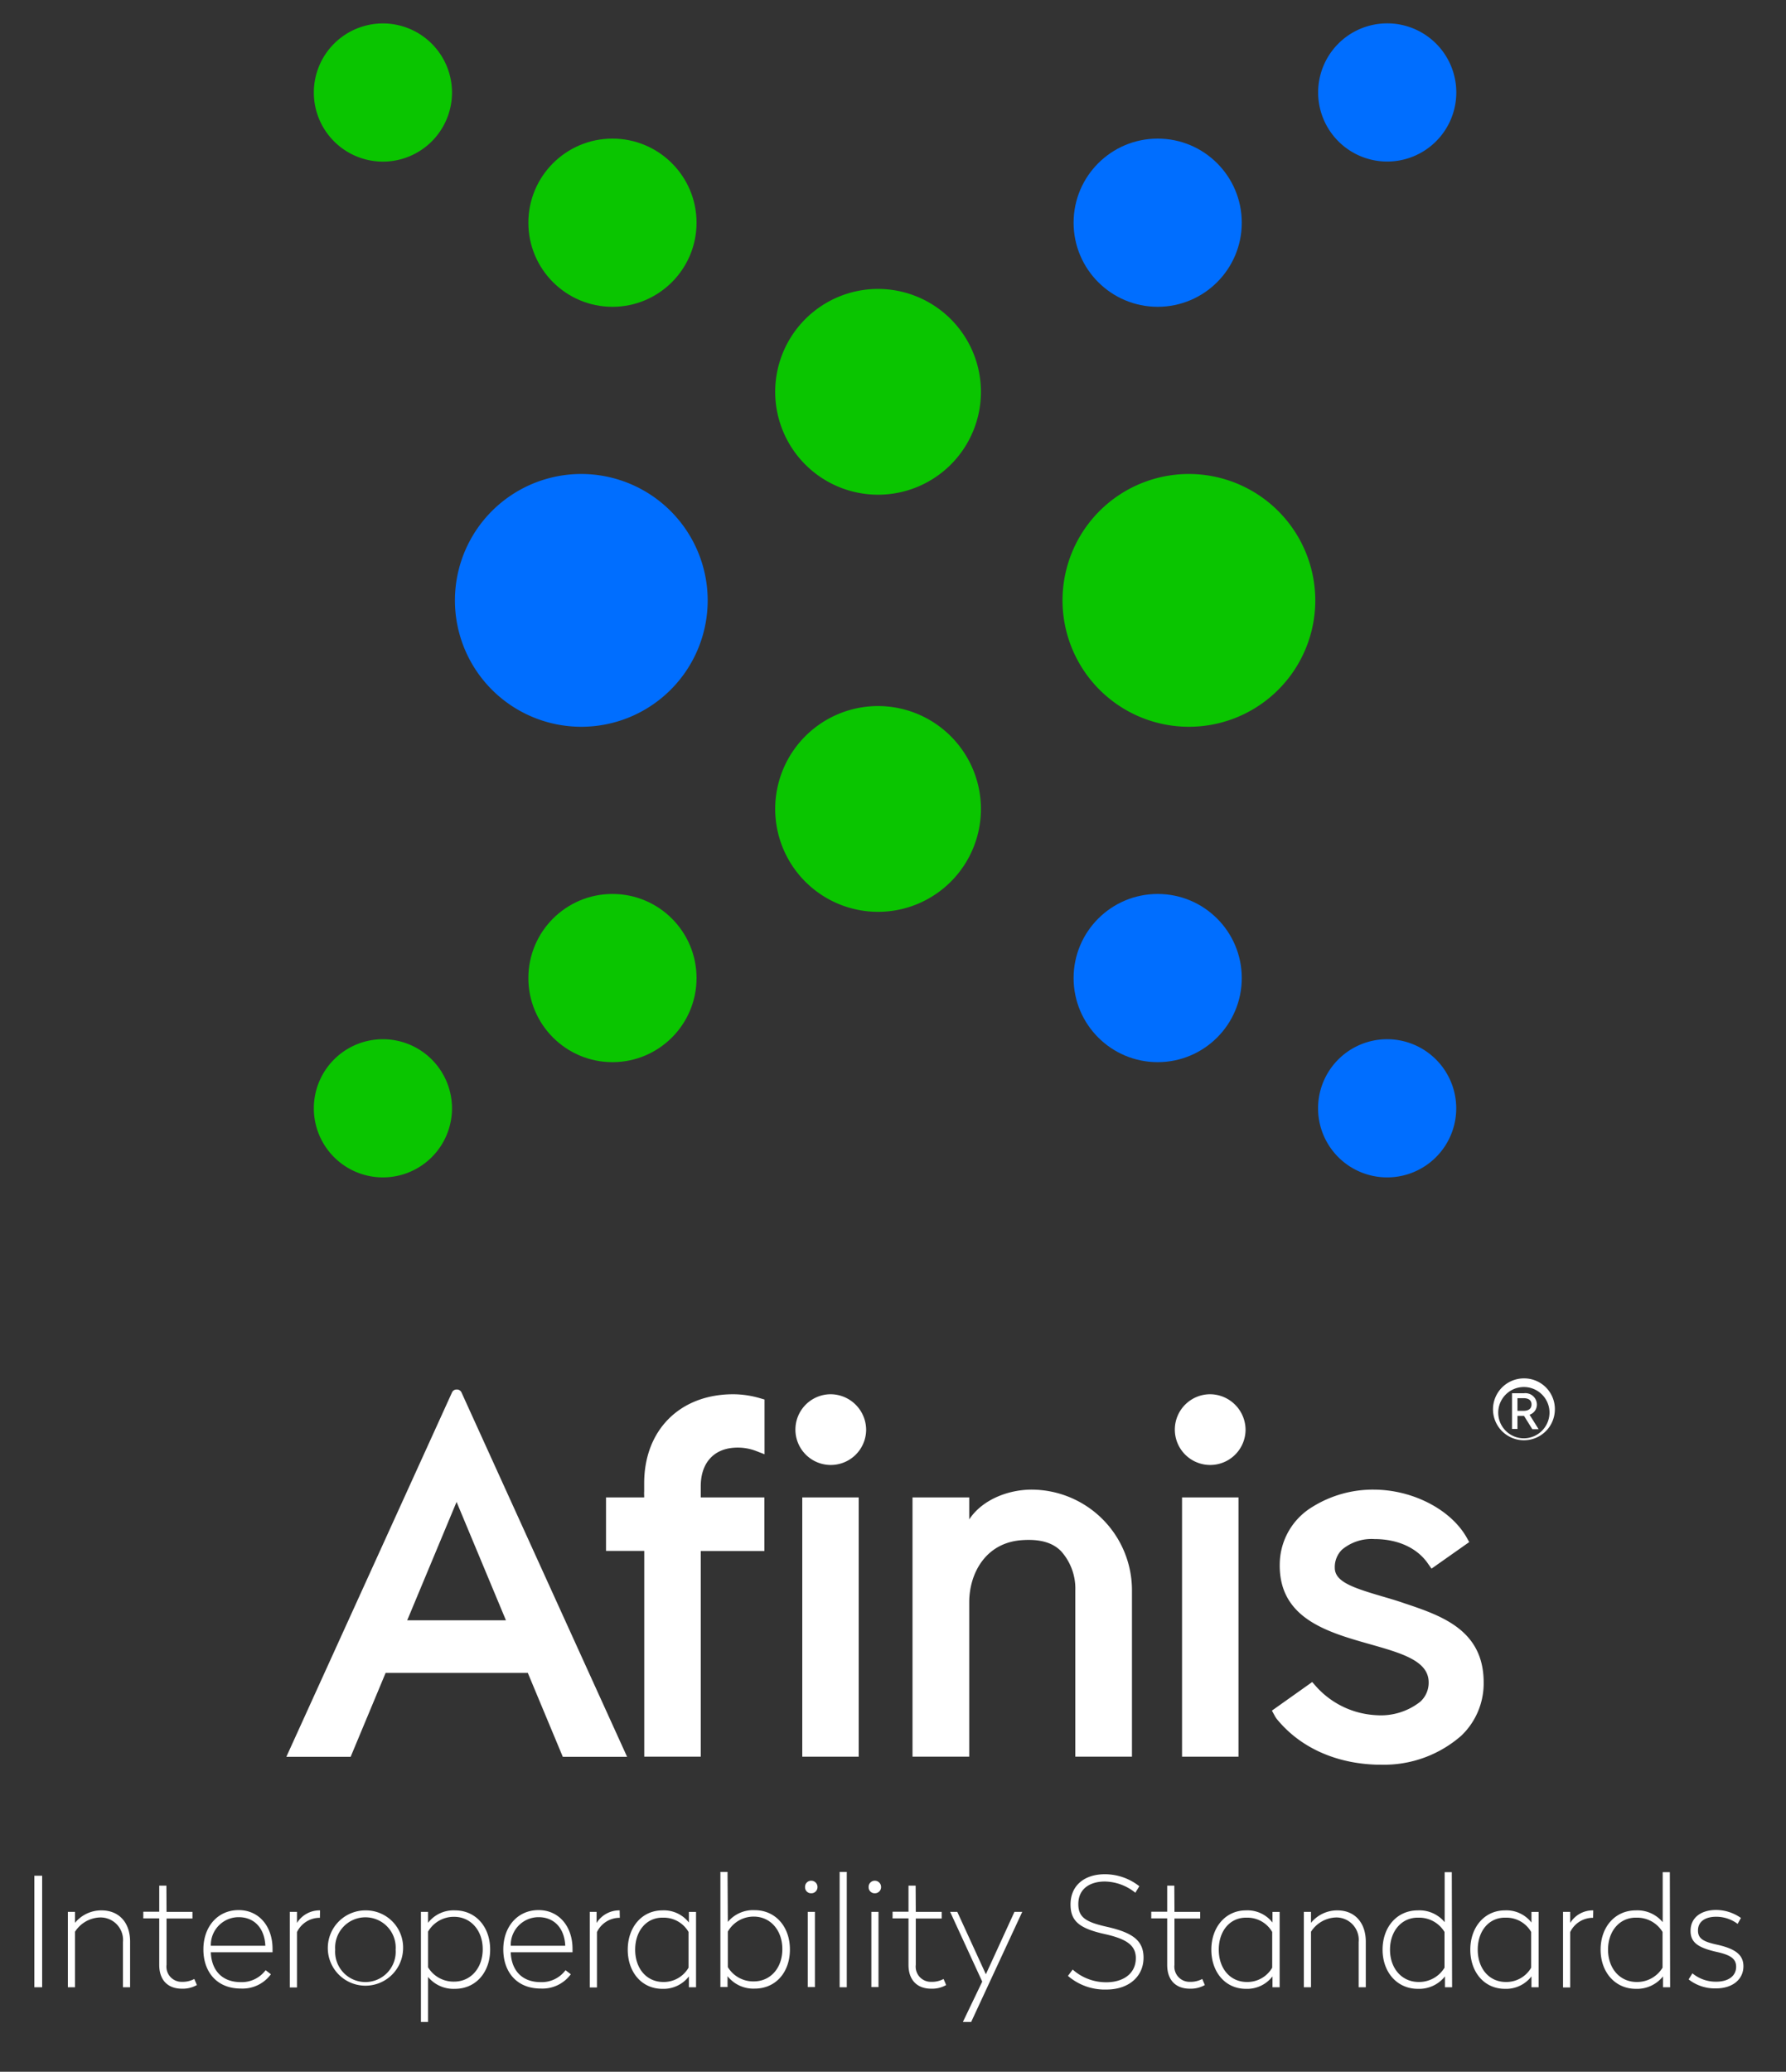 <svg id="Layer_1" data-name="Layer 1" xmlns="http://www.w3.org/2000/svg" viewBox="0 0 250 289.97"><rect x="0" y="0" width="250" height="289.97" fill="#333333" stroke="none"/><defs><style>.cls-1{fill:#0ac500;}.cls-2{fill:#006eff;}.cls-3{fill:#fff;}</style></defs><path class="cls-1" d="M166.41,66.34A17.69,17.69,0,1,0,184.11,84,17.71,17.71,0,0,0,166.41,66.34Z"/><path class="cls-1" d="M122.9,40.44a14.4,14.4,0,1,0,14.41,14.4A14.42,14.42,0,0,0,122.9,40.44Z"/><path class="cls-1" d="M122.9,98.82a14.4,14.4,0,1,0,14.41,14.4A14.42,14.42,0,0,0,122.9,98.82Z"/><circle class="cls-1" cx="85.73" cy="31.17" r="11.77"/><path class="cls-1" d="M53.6,3.28A9.67,9.67,0,1,0,63.27,13,9.68,9.68,0,0,0,53.6,3.28Z"/><circle class="cls-1" cx="85.73" cy="136.89" r="11.77"/><path class="cls-1" d="M53.6,145.45a9.67,9.67,0,1,0,9.67,9.66A9.68,9.68,0,0,0,53.6,145.45Z"/><path class="cls-2" d="M81.37,66.34A17.69,17.69,0,1,0,99.06,84,17.71,17.71,0,0,0,81.37,66.34Z"/><circle class="cls-2" cx="162.05" cy="31.17" r="11.77"/><path class="cls-2" d="M194.18,22.61A9.67,9.67,0,1,0,184.51,13,9.67,9.67,0,0,0,194.18,22.61Z"/><circle class="cls-2" cx="162.05" cy="136.89" r="11.77"/><path class="cls-2" d="M194.18,145.45a9.67,9.67,0,1,0,9.66,9.66A9.68,9.68,0,0,0,194.18,145.45Z"/><path class="cls-3" d="M5.9,278.14H4.81V262.53H5.9Z"/><path class="cls-3" d="M18.21,271.75v6.39h-1v-6.32A3.15,3.15,0,0,0,14,268.37a4.32,4.32,0,0,0-3.5,2v7.77h-1V267.59h1l0,1.53a4.75,4.75,0,0,1,3.7-1.74C16.73,267.38,18.21,269.16,18.21,271.75Z"/><path class="cls-3" d="M23.31,267.59h3.63v.93H23.31V275a2.12,2.12,0,0,0,2.17,2.38,3.48,3.48,0,0,0,1.72-.4l.36.85a4,4,0,0,1-2.11.51c-1.89,0-3.16-1.13-3.16-3.34v-6.5H20.06v-.93h2.23v-3.65h1Z"/><path class="cls-3" d="M38.15,272.75v.49H29.51c.09,2.51,1.55,4.18,4.19,4.18a4.15,4.15,0,0,0,3.48-1.67l.74.57a4.92,4.92,0,0,1-4.22,2c-3.32,0-5.23-2.3-5.23-5.48s2-5.5,4.93-5.5S38.15,269.71,38.15,272.75Zm-8.64-.42h7.63c-.09-2.34-1.45-4-3.74-4A3.9,3.9,0,0,0,29.51,272.33Z"/><path class="cls-3" d="M44.78,268.42h-.11a3.52,3.52,0,0,0-3.1,2v7.75h-1V267.59h1l0,1.55a3.7,3.7,0,0,1,3.23-1.76Z"/><path class="cls-3" d="M56.42,272.88a5.27,5.27,0,1,1-5.27-5.5A5.21,5.21,0,0,1,56.42,272.88Zm-9.5,0a4.24,4.24,0,1,0,8.46,0,4.24,4.24,0,1,0-8.46,0Z"/><path class="cls-3" d="M68.61,272.86c0,3.18-2,5.5-4.93,5.5a4.62,4.62,0,0,1-3.76-1.66V283h-1V267.59h1l0,1.53a4.49,4.49,0,0,1,3.78-1.74C66.57,267.38,68.61,269.67,68.61,272.86Zm-8.69-2.51v5a4.16,4.16,0,0,0,3.65,2c2.32,0,4-1.89,4-4.54s-1.7-4.53-4-4.53A4.16,4.16,0,0,0,59.92,270.35Z"/><path class="cls-3" d="M80.14,272.75v.49H71.49c.09,2.51,1.55,4.18,4.19,4.18a4.13,4.13,0,0,0,3.48-1.67l.74.57a4.92,4.92,0,0,1-4.22,2c-3.32,0-5.23-2.3-5.23-5.48s2-5.5,4.93-5.5S80.14,269.71,80.14,272.75Zm-8.65-.42h7.63c-.09-2.34-1.45-4-3.74-4A3.9,3.9,0,0,0,71.49,272.33Z"/><path class="cls-3" d="M86.76,268.42h-.1a3.51,3.51,0,0,0-3.1,2v7.75h-1V267.59h.95l0,1.55a3.73,3.73,0,0,1,3.23-1.76Z"/><path class="cls-3" d="M96.43,269.08l0-1.49h1v10.55h-1l0-1.52a4.48,4.48,0,0,1-3.72,1.74c-2.87,0-4.84-2.32-4.84-5.48s2-5.5,4.84-5.5A4.44,4.44,0,0,1,96.43,269.08Zm-7.52,3.8c0,2.65,1.61,4.52,3.93,4.52a4,4,0,0,0,3.54-2v-5a4,4,0,0,0-3.54-2C90.52,268.33,88.91,270.22,88.91,272.88Z"/><path class="cls-3" d="M101.88,269a4.6,4.6,0,0,1,3.76-1.65c2.89,0,4.93,2.29,4.93,5.5s-2,5.48-4.93,5.48a4.61,4.61,0,0,1-3.8-1.74l0,1.52h-1V262h1Zm0,1.32v5a4.15,4.15,0,0,0,3.63,2c2.34,0,4-1.87,4-4.52s-1.68-4.55-4-4.55A4.15,4.15,0,0,0,101.88,270.35Z"/><path class="cls-3" d="M114.43,264.11a.85.85,0,0,1-.87.87.83.83,0,0,1-.87-.87.85.85,0,0,1,.87-.88A.87.87,0,0,1,114.43,264.11Zm-.36,14h-1V267.59h1Z"/><path class="cls-3" d="M118.53,278.14h-1V262h1Z"/><path class="cls-3" d="M123.33,264.11a.85.85,0,0,1-.87.87.83.83,0,0,1-.87-.87.85.85,0,0,1,.87-.88A.87.87,0,0,1,123.33,264.11Zm-.36,14h-1V267.59h1Z"/><path class="cls-3" d="M128.19,267.59h3.63v.93h-3.63V275a2.12,2.12,0,0,0,2.17,2.38,3.42,3.42,0,0,0,1.72-.4l.36.85a3.94,3.94,0,0,1-2.1.51c-1.89,0-3.17-1.13-3.17-3.34v-6.5h-2.23v-.93h2.23v-3.65h1Z"/><path class="cls-3" d="M135.94,283h-1.16l2.71-5.65L133,267.59H134l4,8.73,4-8.73h1.09Z"/><path class="cls-3" d="M159.48,264l-.56.91a6.94,6.94,0,0,0-4.27-1.57c-2,0-3.71.95-3.71,3.16,0,1.89,1.1,2.53,4.05,3.19,3.55.81,5.08,1.91,5.08,4.31,0,2.63-2.06,4.46-5.2,4.46a7.88,7.88,0,0,1-5.38-1.91l.66-.89a7,7,0,0,0,4.72,1.78c2.31,0,4.12-1.17,4.12-3.38,0-1.82-1.36-2.69-4.29-3.35-3.57-.79-4.85-1.79-4.85-4.16,0-2.7,2-4.23,4.8-4.23A7.78,7.78,0,0,1,159.48,264Z"/><path class="cls-3" d="M164.4,267.59H168v.93H164.4V275a2.12,2.12,0,0,0,2.17,2.38,3.48,3.48,0,0,0,1.72-.4l.36.85a4,4,0,0,1-2.11.51c-1.89,0-3.16-1.13-3.16-3.34v-6.5h-2.23v-.93h2.23v-3.65h1Z"/><path class="cls-3" d="M178.12,269.08l0-1.49h1v10.55h-1l0-1.52a4.47,4.47,0,0,1-3.72,1.74c-2.87,0-4.84-2.32-4.84-5.48s2-5.5,4.84-5.5A4.43,4.43,0,0,1,178.12,269.08Zm-7.52,3.8c0,2.65,1.61,4.52,3.93,4.52a4,4,0,0,0,3.55-2v-5a4,4,0,0,0-3.55-2C172.21,268.33,170.6,270.22,170.6,272.88Z"/><path class="cls-3" d="M191.18,271.75v6.39h-1v-6.32a3.14,3.14,0,0,0-3.17-3.45,4.33,4.33,0,0,0-3.5,2v7.77h-1V267.59h1l0,1.53a4.74,4.74,0,0,1,3.69-1.74C189.69,267.38,191.18,269.16,191.18,271.75Z"/><path class="cls-3" d="M203.26,278.14h-1l0-1.52a4.6,4.6,0,0,1-3.8,1.74c-2.89,0-4.93-2.32-4.93-5.48s2-5.5,4.93-5.5a4.58,4.58,0,0,1,3.76,1.65v-7h1Zm-8.69-5.26c0,2.65,1.68,4.52,4,4.52a4.15,4.15,0,0,0,3.63-2v-5a4.15,4.15,0,0,0-3.63-2C196.25,268.33,194.57,270.22,194.57,272.88Z"/><path class="cls-3" d="M214.37,269.08l0-1.49h1v10.55h-1l0-1.52a4.47,4.47,0,0,1-3.72,1.74c-2.87,0-4.84-2.32-4.84-5.48s2-5.5,4.84-5.5A4.43,4.43,0,0,1,214.37,269.08Zm-7.52,3.8c0,2.65,1.61,4.52,3.93,4.52a4,4,0,0,0,3.55-2v-5a4,4,0,0,0-3.55-2C208.46,268.33,206.85,270.22,206.85,272.88Z"/><path class="cls-3" d="M223,268.42h-.11a3.52,3.52,0,0,0-3.1,2v7.75h-1V267.59h1l0,1.55a3.7,3.7,0,0,1,3.23-1.76Z"/><path class="cls-3" d="M233.78,278.14h-1l0-1.52a4.63,4.63,0,0,1-3.8,1.74c-2.89,0-4.93-2.32-4.93-5.48s2-5.5,4.93-5.5a4.6,4.6,0,0,1,3.76,1.65v-7h1Zm-8.69-5.26c0,2.65,1.68,4.52,4,4.52a4.15,4.15,0,0,0,3.63-2v-5a4.15,4.15,0,0,0-3.63-2C226.77,268.33,225.09,270.22,225.09,272.88Z"/><path class="cls-3" d="M243.69,268.44l-.46.83a5,5,0,0,0-3-1c-1.44,0-2.55.6-2.55,1.93,0,1.17.81,1.58,2.77,2,2.46.57,3.59,1.4,3.59,3,0,1.84-1.53,3.1-3.83,3.1a5.94,5.94,0,0,1-3.84-1.26l.53-.85a5.13,5.13,0,0,0,3.33,1.17c1.6,0,2.79-.72,2.79-2.1,0-1.19-.92-1.68-2.87-2.1-2.47-.58-3.51-1.3-3.51-2.91,0-1.89,1.51-2.93,3.59-2.93A6.08,6.08,0,0,1,243.69,268.44Z"/><path class="cls-3" d="M196.53,224.38c-1-.35-2.07-.66-3.06-.95-4.11-1.21-6.63-2.05-6.63-4a3.43,3.43,0,0,1,1-2.53,6.43,6.43,0,0,1,4.54-1.49c3.3,0,6,1.25,7.5,3.43l.5.71,5.28-3.72-.39-.69c-2.25-3.91-7.58-6.65-13-6.65a16,16,0,0,0-8.6,2.44,9.44,9.44,0,0,0-4.53,7.8c-.24,7.75,6.6,9.69,12.64,11.4,4.4,1.25,8.2,2.32,8.2,5.33a3.58,3.58,0,0,1-1.18,2.72,8.9,8.9,0,0,1-6.13,1.88,12.1,12.1,0,0,1-8.48-4.06l-.51-.58-5.64,4,.37.68a3,3,0,0,0,.36.55c3.23,3.93,8.19,6.18,14,6.34h.56a16.41,16.41,0,0,0,11.24-4.08,10.12,10.12,0,0,0,3.11-7.39C207.7,228.12,201.76,226.13,196.53,224.38Z"/><path class="cls-3" d="M63.91,194.48a.68.68,0,0,0-.64.41l-23.19,51h9l4.9-11.75H73.88l4.9,11.75h9l-23.18-51A.69.69,0,0,0,63.91,194.48Zm6.91,32.3H57l6.91-16.57Z"/><path class="cls-3" d="M102.65,195.14c-7.47,0-12.48,5-12.48,12.47,0,.3,0,.74,0,1.11a5.27,5.27,0,0,0,0,.62v.24H84.83v7.49h5.35v28.8h7.91V217.08H107v-7.5H98.09V208c0-3.15,1.73-5.16,4.62-5.37a7.2,7.2,0,0,1,3.12.45l1.19.46v-7.66l-.62-.18A13.55,13.55,0,0,0,102.65,195.14Z"/><path class="cls-3" d="M144.4,208.49c-3.22,0-6.89,1.37-8.73,4.17v-3.08h-7.94v36.29h7.94V224.26c0-4,2.25-8.29,7.27-8.69,2.55-.2,4.38.3,5.58,1.53a7.83,7.83,0,0,1,2,5.52c0,3.54,0,22.38,0,22.38v.87h7.93V222.62A14.09,14.09,0,0,0,144.4,208.49Z"/><path class="cls-3" d="M116.24,195.14a4.95,4.95,0,1,0,5,5A5,5,0,0,0,116.24,195.14Z"/><rect class="cls-3" x="112.3" y="209.58" width="7.9" height="36.29"/><rect class="cls-3" x="165.46" y="209.58" width="7.9" height="36.29"/><path class="cls-3" d="M169.4,195.14a4.95,4.95,0,1,0,4.95,5A5,5,0,0,0,169.4,195.14Z"/><path class="cls-3" d="M217.64,197.48a4.33,4.33,0,1,1-4.32-4.56A4.3,4.3,0,0,1,217.64,197.48Zm-.75,0a3.59,3.59,0,1,0-3.57,3.83A3.61,3.61,0,0,0,216.89,197.48Zm-2.77.55,1.25,2h-.88l-1.16-1.86h-.92V200h-.76V195h1.67a1.61,1.61,0,0,1,1.81,1.58A1.48,1.48,0,0,1,214.12,198Zm-1.71-.57h.85c.68,0,1.12-.28,1.12-.89s-.44-.88-1.12-.88h-.85Z"/></svg>